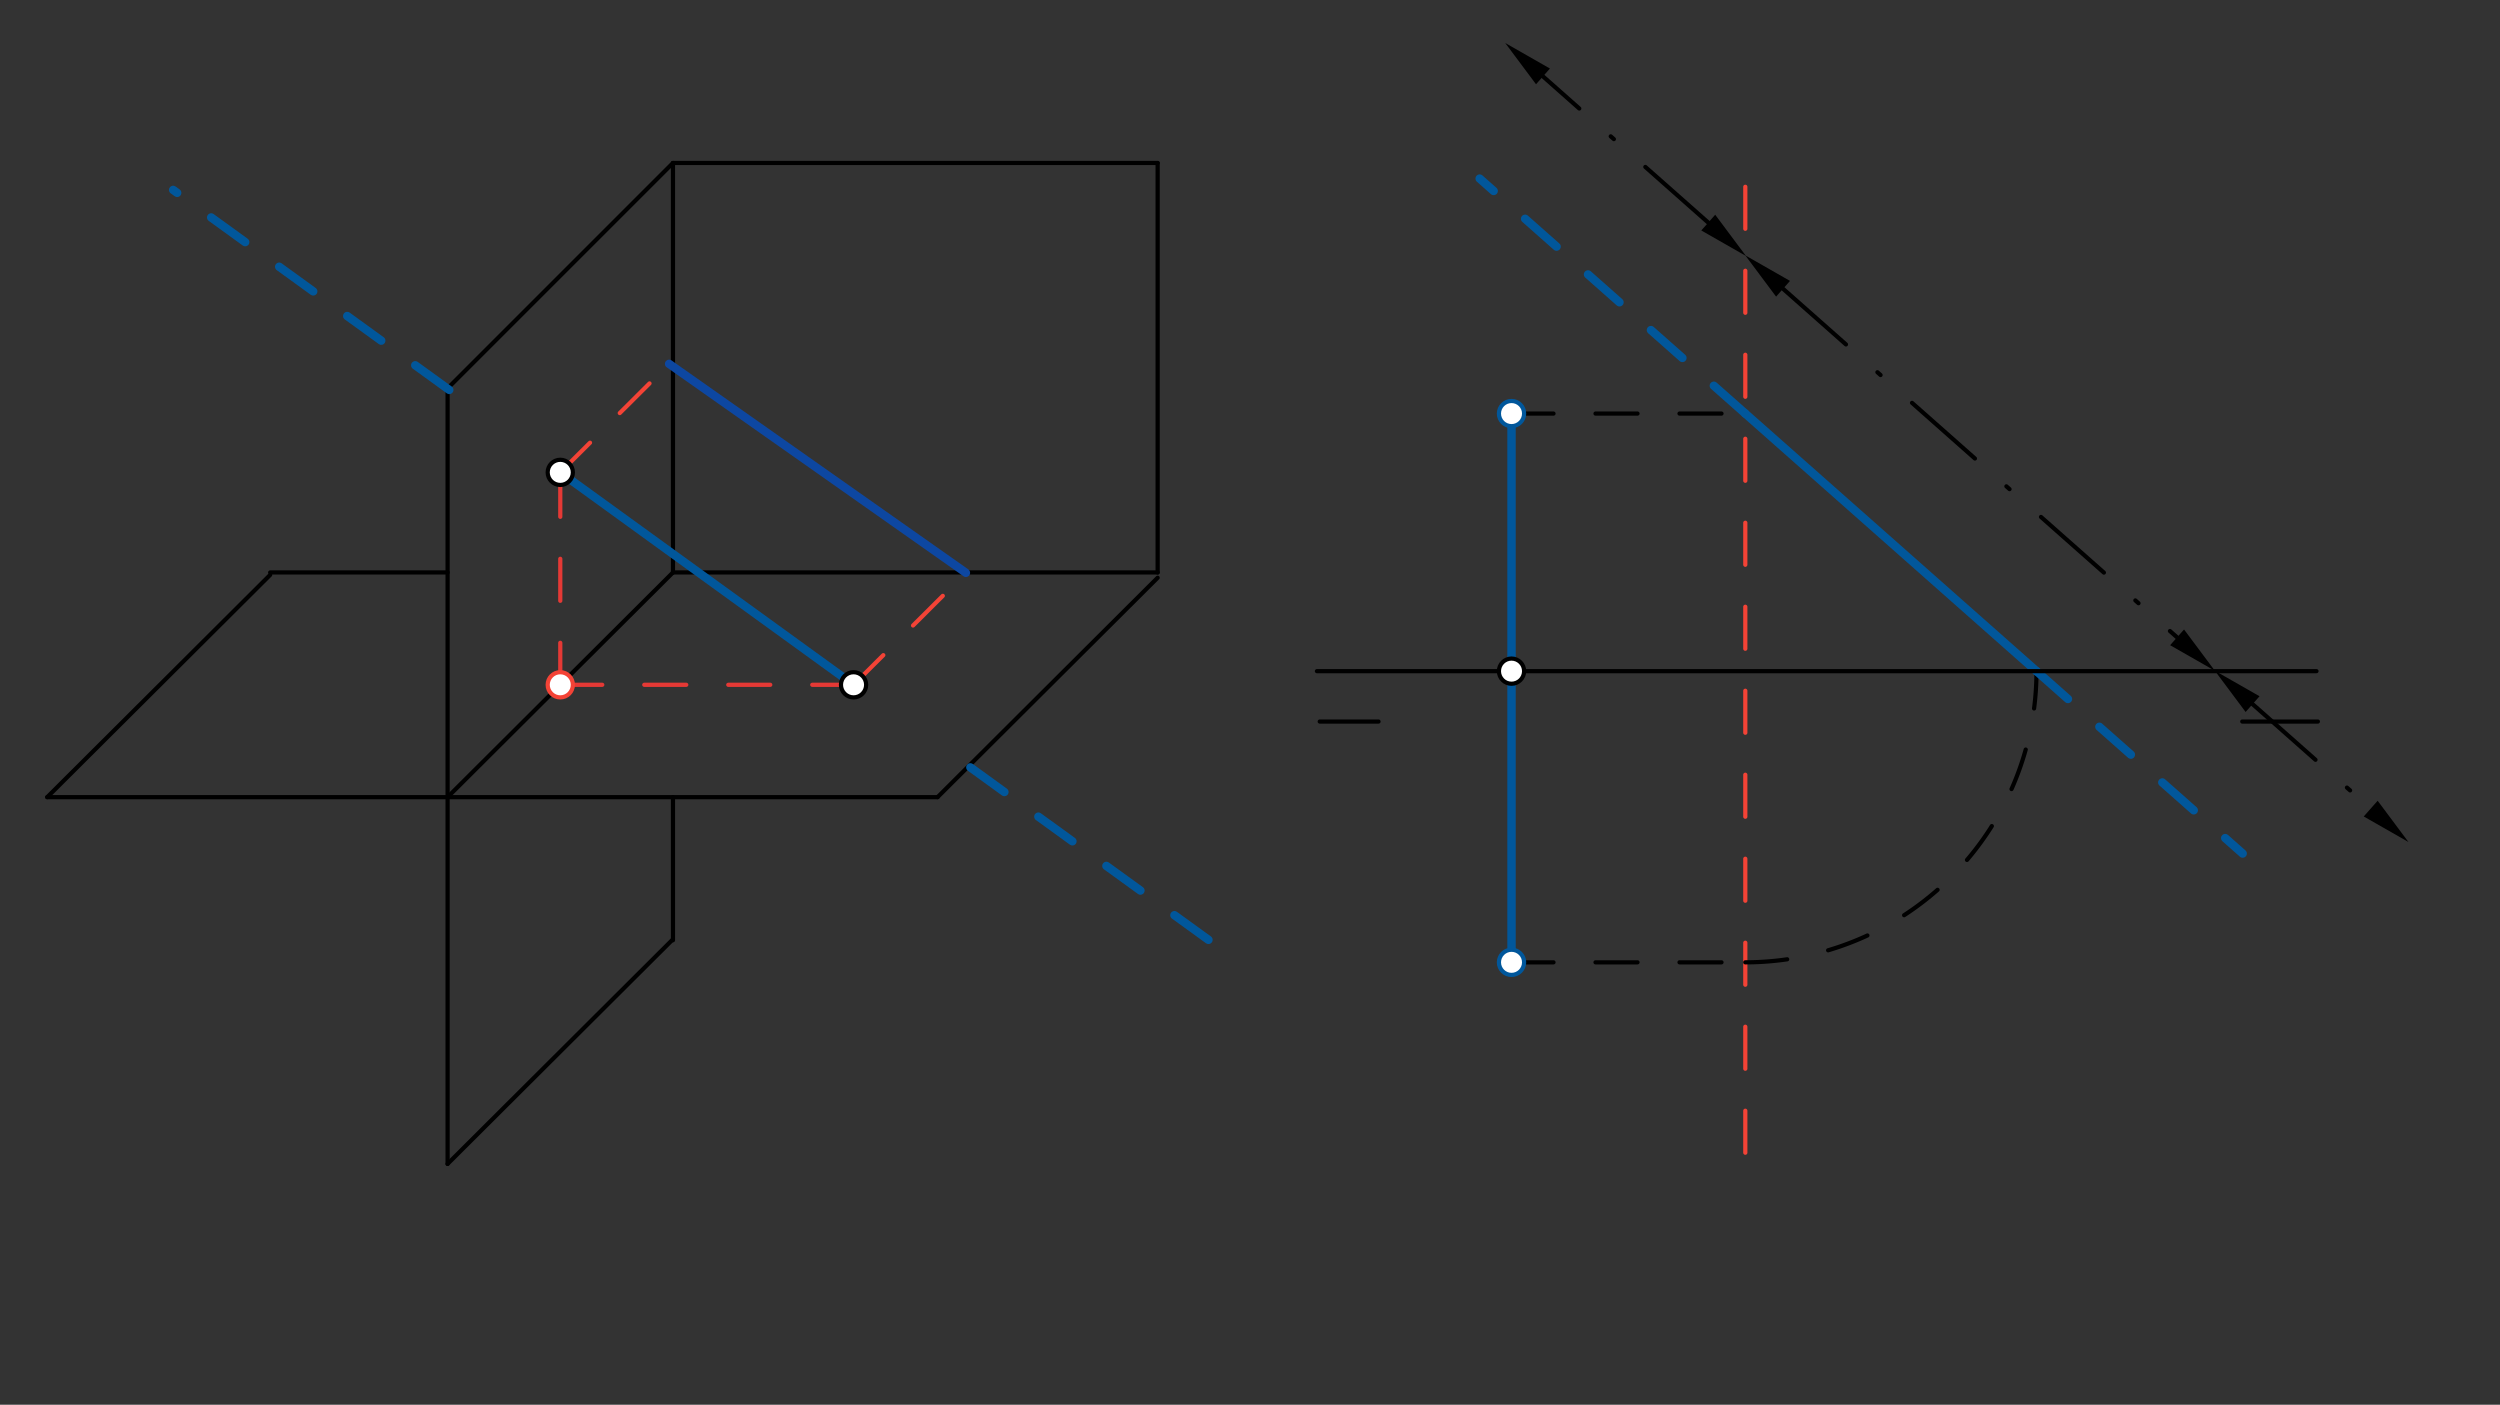 <svg xmlns="http://www.w3.org/2000/svg" class="svg--1it" height="100%" preserveAspectRatio="xMidYMid meet" viewBox="0 0 595.276 334.488" width="100%"><rect x="0" y="0" width="595.276" height="334.488" fill="#333333" stroke="none"/><defs><marker id="marker-arrow" markerHeight="16" markerUnits="userSpaceOnUse" markerWidth="24" orient="auto-start-reverse" refX="24" refY="4" viewBox="0 0 24 8"><path d="M 0 0 L 24 4 L 0 8 z" stroke="inherit"></path></marker></defs><g class="aux-layer--1FB"></g><g class="main-layer--3Vd"><g class="element--2qn"><line stroke="#000000" stroke-dasharray="none" stroke-linecap="round" stroke-width="1" x1="106.575" x2="106.575" y1="92.475" y2="189.808"></line></g><g class="element--2qn"><line stroke="#000000" stroke-dasharray="none" stroke-linecap="round" stroke-width="1" x1="106.575" x2="160.242" y1="92.475" y2="38.808"></line></g><g class="element--2qn"><line stroke="#000000" stroke-dasharray="none" stroke-linecap="round" stroke-width="1" x1="160.242" x2="160.242" y1="38.808" y2="136.308"></line></g><g class="element--2qn"><line stroke="#000000" stroke-dasharray="none" stroke-linecap="round" stroke-width="1" x1="106.575" x2="160.242" y1="189.808" y2="136.308"></line></g><g class="element--2qn"><line stroke="#000000" stroke-dasharray="none" stroke-linecap="round" stroke-width="1" x1="106.575" x2="223.242" y1="189.808" y2="189.808"></line></g><g class="element--2qn"><line stroke="#000000" stroke-dasharray="none" stroke-linecap="round" stroke-width="1" x1="223.242" x2="275.646" y1="189.808" y2="137.566"></line></g><g class="element--2qn"><line stroke="#000000" stroke-dasharray="none" stroke-linecap="round" stroke-width="1" x1="160.242" x2="275.646" y1="136.308" y2="136.308"></line></g><g class="element--2qn"><line stroke="#000000" stroke-dasharray="none" stroke-linecap="round" stroke-width="1" x1="106.575" x2="106.575" y1="189.808" y2="277.142"></line></g><g class="element--2qn"><line stroke="#000000" stroke-dasharray="none" stroke-linecap="round" stroke-width="1" x1="106.575" x2="160.004" y1="277.142" y2="223.879"></line></g><g class="element--2qn"><line stroke="#000000" stroke-dasharray="none" stroke-linecap="round" stroke-width="1" x1="160.242" x2="160.242" y1="189.808" y2="223.879"></line></g><g class="element--2qn"><line stroke="#000000" stroke-dasharray="none" stroke-linecap="round" stroke-width="1" x1="106.575" x2="11.242" y1="189.808" y2="189.808"></line></g><g class="element--2qn"><line stroke="#000000" stroke-dasharray="none" stroke-linecap="round" stroke-width="1" x1="11.242" x2="64.33" y1="189.808" y2="136.885"></line></g><g class="element--2qn"><line stroke="#000000" stroke-dasharray="none" stroke-linecap="round" stroke-width="1" x1="106.575" x2="64.33" y1="136.308" y2="136.308"></line></g><g class="element--2qn"><line stroke="#E53935" stroke-dasharray="10" stroke-linecap="round" stroke-width="1" x1="133.408" x2="203.242" y1="163.058" y2="163.058"></line></g><g class="element--2qn"><line stroke="#E53935" stroke-dasharray="10" stroke-linecap="round" stroke-width="1" x1="133.408" x2="133.408" y1="163.058" y2="112.475"></line></g><g class="element--2qn"><line stroke="#01579B" stroke-dasharray="none" stroke-linecap="round" stroke-width="2" x1="133.408" x2="203.242" y1="112.475" y2="163.058"></line></g><g class="element--2qn"><line stroke="#01579B" stroke-dasharray="10" stroke-linecap="round" stroke-width="2" x1="231.053" x2="287.79" y1="182.72" y2="223.818"></line></g><g class="element--2qn"><line stroke="#01579B" stroke-dasharray="10" stroke-linecap="round" stroke-width="2" x1="106.974" x2="41.23" y1="92.845" y2="45.223"></line></g><g class="element--2qn"><line stroke="#000000" stroke-dasharray="none" stroke-linecap="round" stroke-width="1" x1="275.646" x2="275.646" y1="136.308" y2="38.808"></line></g><g class="element--2qn"><line stroke="#000000" stroke-dasharray="none" stroke-linecap="round" stroke-width="1" x1="160.242" x2="275.646" y1="38.808" y2="38.808"></line></g><g class="element--2qn"><line stroke="#F44336" stroke-dasharray="10" stroke-linecap="round" stroke-width="1" x1="203.242" x2="229.992" y1="163.058" y2="136.391"></line></g><g class="element--2qn"><line stroke="#F44336" stroke-dasharray="10" stroke-linecap="round" stroke-width="1" x1="133.408" x2="159.325" y1="112.475" y2="86.639"></line></g><g class="element--2qn"><line stroke="#0D47A1" stroke-dasharray="none" stroke-linecap="round" stroke-width="2" x1="159.325" x2="229.992" y1="86.639" y2="136.391"></line></g><g class="element--2qn"><line stroke="#000000" stroke-dasharray="none" stroke-linecap="round" stroke-width="1" x1="533.908" x2="551.908" y1="171.808" y2="171.808"></line></g><g class="element--2qn"><line stroke="#000000" stroke-dasharray="none" stroke-linecap="round" stroke-width="1" x1="328.242" x2="314.242" y1="171.808" y2="171.808"></line></g><g class="element--2qn"><line stroke="#01579B" stroke-dasharray="none" stroke-linecap="round" stroke-width="2" x1="359.908" x2="359.908" y1="98.475" y2="159.808"></line></g><g class="element--2qn"><line stroke="#01579B" stroke-dasharray="none" stroke-linecap="round" stroke-width="2" x1="359.908" x2="359.908" y1="229.142" y2="159.808"></line></g><g class="element--2qn"><line stroke="#F44336" stroke-dasharray="10" stroke-linecap="round" stroke-width="1" x1="415.575" x2="415.575" y1="44.475" y2="281.808"></line></g><g class="element--2qn"><line stroke="#000000" stroke-dasharray="10" stroke-linecap="round" stroke-width="1" x1="359.908" x2="415.575" y1="229.142" y2="229.142"></line></g><g class="element--2qn"><line stroke="#000000" stroke-dasharray="10" stroke-linecap="round" stroke-width="1" x1="359.908" x2="415.575" y1="98.475" y2="98.475"></line></g><g class="element--2qn"><path d="M 415.575 229.142 A 69.333 69.333 0 0 0 484.908 159.808" fill="none" stroke="#000000" stroke-dasharray="10" stroke-linecap="round" stroke-width="1"></path></g><g class="element--2qn"><line stroke="#01579B" stroke-dasharray="none" stroke-linecap="round" stroke-width="2" x1="415.575" x2="484.908" y1="98.475" y2="159.808"></line></g><g class="element--2qn"><line stroke="#01579B" stroke-dasharray="10" stroke-linecap="round" stroke-width="2" x1="415.575" x2="352.326" y1="98.475" y2="42.524"></line></g><g class="element--2qn"><line stroke="#01579B" stroke-dasharray="10" stroke-linecap="round" stroke-width="2" x1="484.908" x2="534.003" y1="159.808" y2="203.238"></line></g><g class="element--2qn"><line stroke="#000000" stroke-dasharray="20, 10, 1, 10" stroke-linecap="round" stroke-width="1" x1="406.751" x2="367.399" y1="53.003" y2="18.191"></line><path d="M415.739,60.954 l12,2.5 l0,-5 z" fill="#000000" stroke="#000000" stroke-width="0" transform="rotate(221.496, 415.739, 60.954)"></path><path d="M358.411,10.24 l12,2.5 l0,-5 z" fill="#000000" stroke="#000000" stroke-width="0" transform="rotate(41.496, 358.411, 10.24)"></path></g><g class="element--2qn"><line stroke="#000000" stroke-dasharray="none" stroke-linecap="round" stroke-width="1" x1="313.575" x2="551.575" y1="159.808" y2="159.808"></line></g><g class="element--2qn"><line stroke="#000000" stroke-dasharray="20, 10, 1, 10" stroke-linecap="round" stroke-width="1" x1="424.563" x2="518.386" y1="68.759" y2="151.757"></line><path d="M415.575,60.808 l12,2.5 l0,-5 z" fill="#000000" stroke="#000000" stroke-width="0" transform="rotate(41.496, 415.575, 60.808)"></path><path d="M527.374,159.708 l12,2.5 l0,-5 z" fill="#000000" stroke="#000000" stroke-width="0" transform="rotate(221.496, 527.374, 159.708)"></path></g><g class="element--2qn"><line stroke="#000000" stroke-dasharray="20, 10, 1, 10" stroke-linecap="round" stroke-width="1" x1="536.362" x2="564.486" y1="167.659" y2="192.537"></line><path d="M527.374,159.708 l12,2.5 l0,-5 z" fill="#000000" stroke="#000000" stroke-width="0" transform="rotate(41.496, 527.374, 159.708)"></path><path d="M573.474,200.488 l12,2.5 l0,-5 z" fill="#000000" stroke="#000000" stroke-width="0" transform="rotate(221.496, 573.474, 200.488)"></path></g><g class="element--2qn"><circle cx="133.408" cy="163.058" r="3" stroke="#F44336" stroke-width="1" fill="#ffffff"></circle>}</g><g class="element--2qn"><circle cx="133.408" cy="112.475" r="3" stroke="#000000" stroke-width="1" fill="#ffffff"></circle>}</g><g class="element--2qn"><circle cx="203.242" cy="163.058" r="3" stroke="#000000" stroke-width="1" fill="#ffffff"></circle>}</g><g class="element--2qn"><circle cx="359.908" cy="229.142" r="3" stroke="#01579B" stroke-width="1" fill="#ffffff"></circle>}</g><g class="element--2qn"><circle cx="359.908" cy="98.475" r="3" stroke="#01579B" stroke-width="1" fill="#ffffff"></circle>}</g><g class="element--2qn"><circle cx="359.908" cy="159.808" r="3" stroke="#000000" stroke-width="1" fill="#ffffff"></circle>}</g></g><g class="snaps-layer--2PT"></g><g class="temp-layer--rAP"></g></svg>